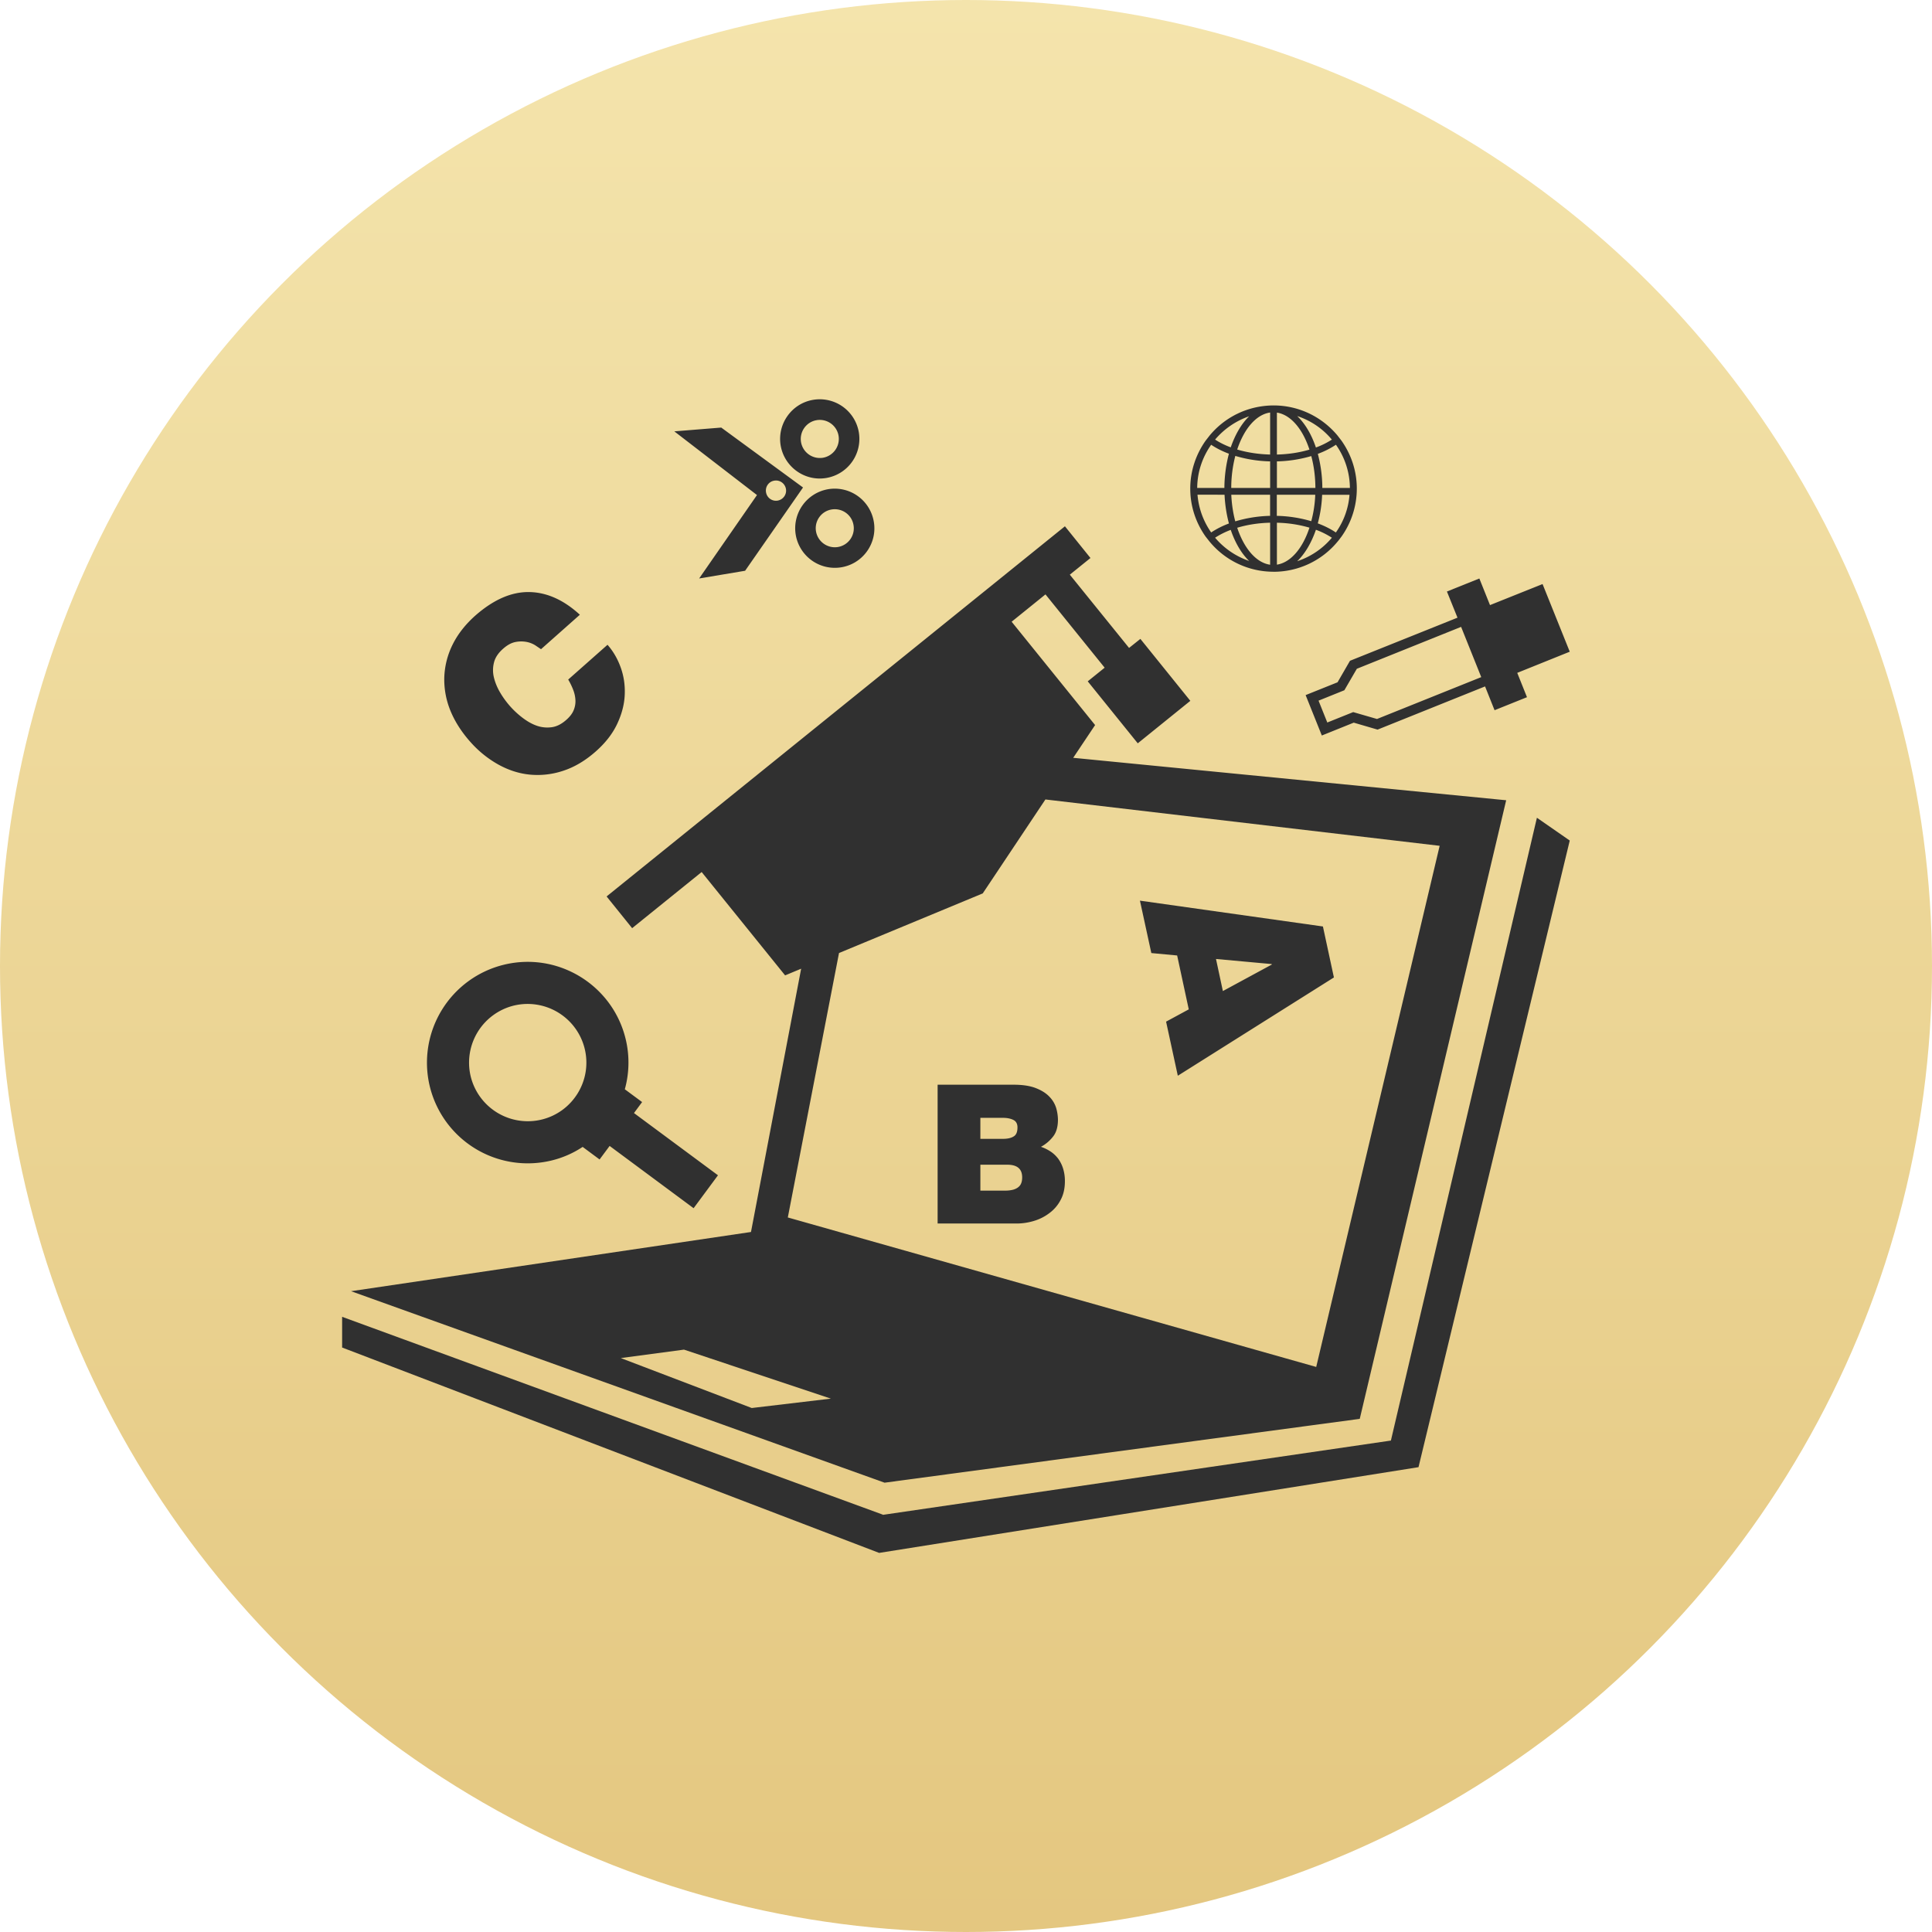 <?xml version="1.0" encoding="UTF-8"?> <svg xmlns="http://www.w3.org/2000/svg" xmlns:v="https://vecta.io/nano" width="96" height="96" fill="none"> <circle cx="48" cy="48" r="48" fill="url(#A)"></circle> <path d="M67.565 70.504l7.276-30.74-21.514-2.109 1.088-1.627-4.147-5.135 1.681-1.358 2.941 3.642-.841.678 2.486 3.08 2.612-2.111-2.482-3.078-.562.449-2.944-3.64 1.026-.828-1.269-1.576-22.774 18.393 1.269 1.576 3.454-2.789 4.147 5.135.797-.332-2.493 13.085-.002-.002-19.87 2.942 26.511 9.515 23.611-3.172zM41.69 47.355l7.142-2.962 3.114-4.668 19.59 2.303-6.134 25.895-26.256-7.428 2.544-13.14zm-4.334 22.609l-6.509-2.482 3.139-.42 7.3 2.435-3.93.466zm31.757 1.617l-25.246 3.691v-.01L17 65.432v1.526l26.684 10.205 26.801-4.26L78 41.766l-1.632-1.133-7.255 30.948zM27.386 57.669a4.86 4.86 0 0 0 1.566-.68l.841.624.499-.672 4.173 3.094 1.211-1.636-4.174-3.092.404-.546-.859-.636a4.97 4.97 0 0 0 .043-2.49c-.645-2.686-3.351-4.347-6.036-3.702a5.01 5.01 0 0 0-3.702 6.032 5.01 5.01 0 0 0 6.034 3.704zm-1.846-7.704a2.92 2.92 0 0 1 3.516 2.157c.375 1.565-.591 3.139-2.155 3.512a2.92 2.92 0 0 1-3.514-2.155 2.92 2.92 0 0 1 2.153-3.514zM60.11 26.92a4.11 4.11 0 0 0 3.146 1.489l.023.002a4.12 4.12 0 0 0 3.178-1.491c.072-.082.132-.169.2-.256a4.12 4.12 0 0 0 .762-2.385c0-.886-.284-1.706-.762-2.383l-.2-.259c-.76-.91-1.899-1.491-3.174-1.491h-.008c-1.283.008-2.414.585-3.166 1.491l-.202.259c-.476.674-.764 1.496-.764 2.383s.284 1.708.764 2.385l.202.256zm4.348.966c.385-.369.705-.912.929-1.562a3.91 3.91 0 0 1 .793.395 3.8 3.8 0 0 1-1.722 1.168zm1.92-1.427c-.26-.177-.563-.328-.898-.453a6.43 6.43 0 0 0 .216-1.421h1.36a3.72 3.72 0 0 1-.678 1.874zm.698-2.214h-1.37a6.67 6.67 0 0 0-.224-1.693 4.33 4.33 0 0 0 .9-.453 3.77 3.77 0 0 1 .694 2.146zm-.896-2.402a3.91 3.91 0 0 1-.793.393c-.22-.651-.54-1.193-.929-1.562a3.77 3.77 0 0 1 1.722 1.17zm-2.731-1.341c.688.105 1.283.818 1.617 1.839-.486.144-1.032.231-1.617.245v-2.084zm0 2.424a6.55 6.55 0 0 0 1.708-.264c.128.48.202 1.017.204 1.584h-1.912v-1.32zm0 1.658h1.905a5.9 5.9 0 0 1-.198 1.314 6.53 6.53 0 0 0-1.712-.266v-1.048h.006zm0 1.39a6.23 6.23 0 0 1 1.617.245c-.332 1.02-.929 1.734-1.617 1.838v-2.083zm-3.071.744a4.08 4.08 0 0 1 .777-.389c.218.641.532 1.178.915 1.545a3.85 3.85 0 0 1-1.693-1.156zm2.734 1.343c-.692-.097-1.294-.81-1.636-1.837.49-.148 1.044-.237 1.636-.251v2.087zm0-2.429a6.54 6.54 0 0 0-1.732.274c-.107-.406-.177-.851-.198-1.322h1.928v1.048h.002zm0-1.386H61.18a6.34 6.34 0 0 1 .202-1.592 6.53 6.53 0 0 0 1.73.272v1.32zm0-3.747v2.087c-.593-.016-1.143-.103-1.636-.249.342-1.03.941-1.741 1.636-1.839zm-1.042.185c-.379.367-.694.904-.915 1.545-.288-.107-.55-.237-.777-.387a3.88 3.88 0 0 1 1.693-1.158zM60.182 22.1c.258.173.554.323.882.445a6.8 6.8 0 0 0-.225 1.701h-1.351c.006-.799.264-1.537.694-2.146zm.665 2.484a6.81 6.81 0 0 0 .218 1.428 4.26 4.26 0 0 0-.882.445 3.81 3.81 0 0 1-.68-1.876l1.345.002zm6.233 8.25l-.618 1.069-1.586.636.805 2.008 1.586-.639 1.184.346 5.341-2.146.472 1.182 1.611-.647-.484-1.209L78 32.383l-1.351-3.362-2.612 1.046-.529-1.322-1.611.647.525 1.3-5.343 2.142zm6.522.812l-5.179 2.08-1.183-.342-1.287.517-.435-1.086 1.283-.517.62-1.067 5.181-2.082 1.001 2.497zM41.06 23.75a1.97 1.97 0 0 0 1.615-2.268 1.97 1.97 0 0 0-2.268-1.615c-1.069.179-1.794 1.197-1.617 2.266.185 1.073 1.199 1.798 2.27 1.617zm-.482-2.872c.517-.085 1.003.261 1.09.777a.95.95 0 0 1-.775 1.09.95.95 0 0 1-1.09-.775c-.087-.519.263-1.007.776-1.092zm.579 3.429a1.97 1.97 0 0 0-1.617 2.268 1.97 1.97 0 0 0 2.268 1.613c1.071-.179 1.796-1.197 1.611-2.266a1.97 1.97 0 0 0-2.262-1.615zm1.254 1.784c.089.515-.258 1.003-.776 1.09a.95.95 0 0 1-1.088-.777c-.087-.513.26-1.003.776-1.088s1.003.26 1.088.775zm-4.8-1.488l-2.871 4.141 2.284-.383 2.878-4.138-4.064-2.977-2.332.188 4.112 3.168h-.008zm.861-.719c.274-.049.533.138.581.41s-.136.532-.412.581a.5.5 0 0 1-.577-.412c-.049-.276.136-.536.408-.579zm27.263 22.152l-9.092-1.283.566 2.604 1.283.12.577 2.678-1.127.61.583 2.688 7.756-4.884-.546-2.534zm-4.971 3.209l-.342-1.594 2.767.253.008.023-2.433 1.318zm-8.212 8.294c-.111-.138-.237-.251-.383-.342s-.291-.161-.445-.212a1.9 1.9 0 0 0 .614-.525c.156-.204.231-.482.231-.83a2.22 2.22 0 0 0-.086-.566 1.38 1.38 0 0 0-.336-.566c-.161-.173-.387-.317-.676-.43s-.657-.169-1.104-.169H46.59v6.897h3.916c.297 0 .597-.045.886-.134a2.39 2.39 0 0 0 .77-.398 1.89 1.89 0 0 0 .546-.651c.138-.26.206-.566.206-.913a2.06 2.06 0 0 0-.099-.665 1.7 1.7 0 0 0-.262-.498zm-3.838-1.994h1.119c.222 0 .395.039.527.107s.198.194.198.367c0 .224-.06.375-.192.451-.126.08-.305.119-.533.119h-1.119v-1.044zm2.014 3.286c-.043.084-.107.15-.185.198a.77.77 0 0 1-.266.101 1.49 1.49 0 0 1-.313.031h-1.25v-1.287h1.337c.494 0 .74.208.74.628 0 .132-.021.243-.064.328zM23.357 36.847a5.3 5.3 0 0 0 1.395 1.137c.509.282 1.034.455 1.586.507a4.01 4.01 0 0 0 1.654-.194c.558-.182 1.102-.505 1.625-.97.468-.416.818-.865 1.046-1.347s.356-.96.379-1.438-.041-.931-.196-1.366-.373-.812-.659-1.137l-1.953 1.728c.105.177.189.354.255.531a1.61 1.61 0 0 1 .105.521c.004.167-.029.332-.097.49s-.188.311-.358.461c-.235.208-.476.332-.725.365a1.59 1.59 0 0 1-.735-.072c-.243-.083-.476-.218-.706-.391a4.38 4.38 0 0 1-.632-.585 4.39 4.39 0 0 1-.503-.698c-.144-.249-.243-.498-.301-.748a1.52 1.52 0 0 1 .014-.74c.064-.242.218-.465.453-.67.206-.181.406-.29.606-.329a1.46 1.46 0 0 1 .55-.006 1.26 1.26 0 0 1 .437.169l.286.193 1.93-1.712c-.803-.737-1.642-1.114-2.521-1.127s-1.761.373-2.657 1.154c-.503.445-.878.923-1.137 1.44a3.97 3.97 0 0 0-.42 1.598 4.08 4.08 0 0 0 .282 1.65c.218.552.548 1.078.997 1.588z" fill="#303030"></path> <defs> <linearGradient id="A" x1="48" y1="0" x2="48" y2="96" gradientUnits="userSpaceOnUse"> <stop stop-color="#f4e4ac"></stop> <stop offset="1" stop-color="#e4c780"></stop> </linearGradient> </defs> </svg> 